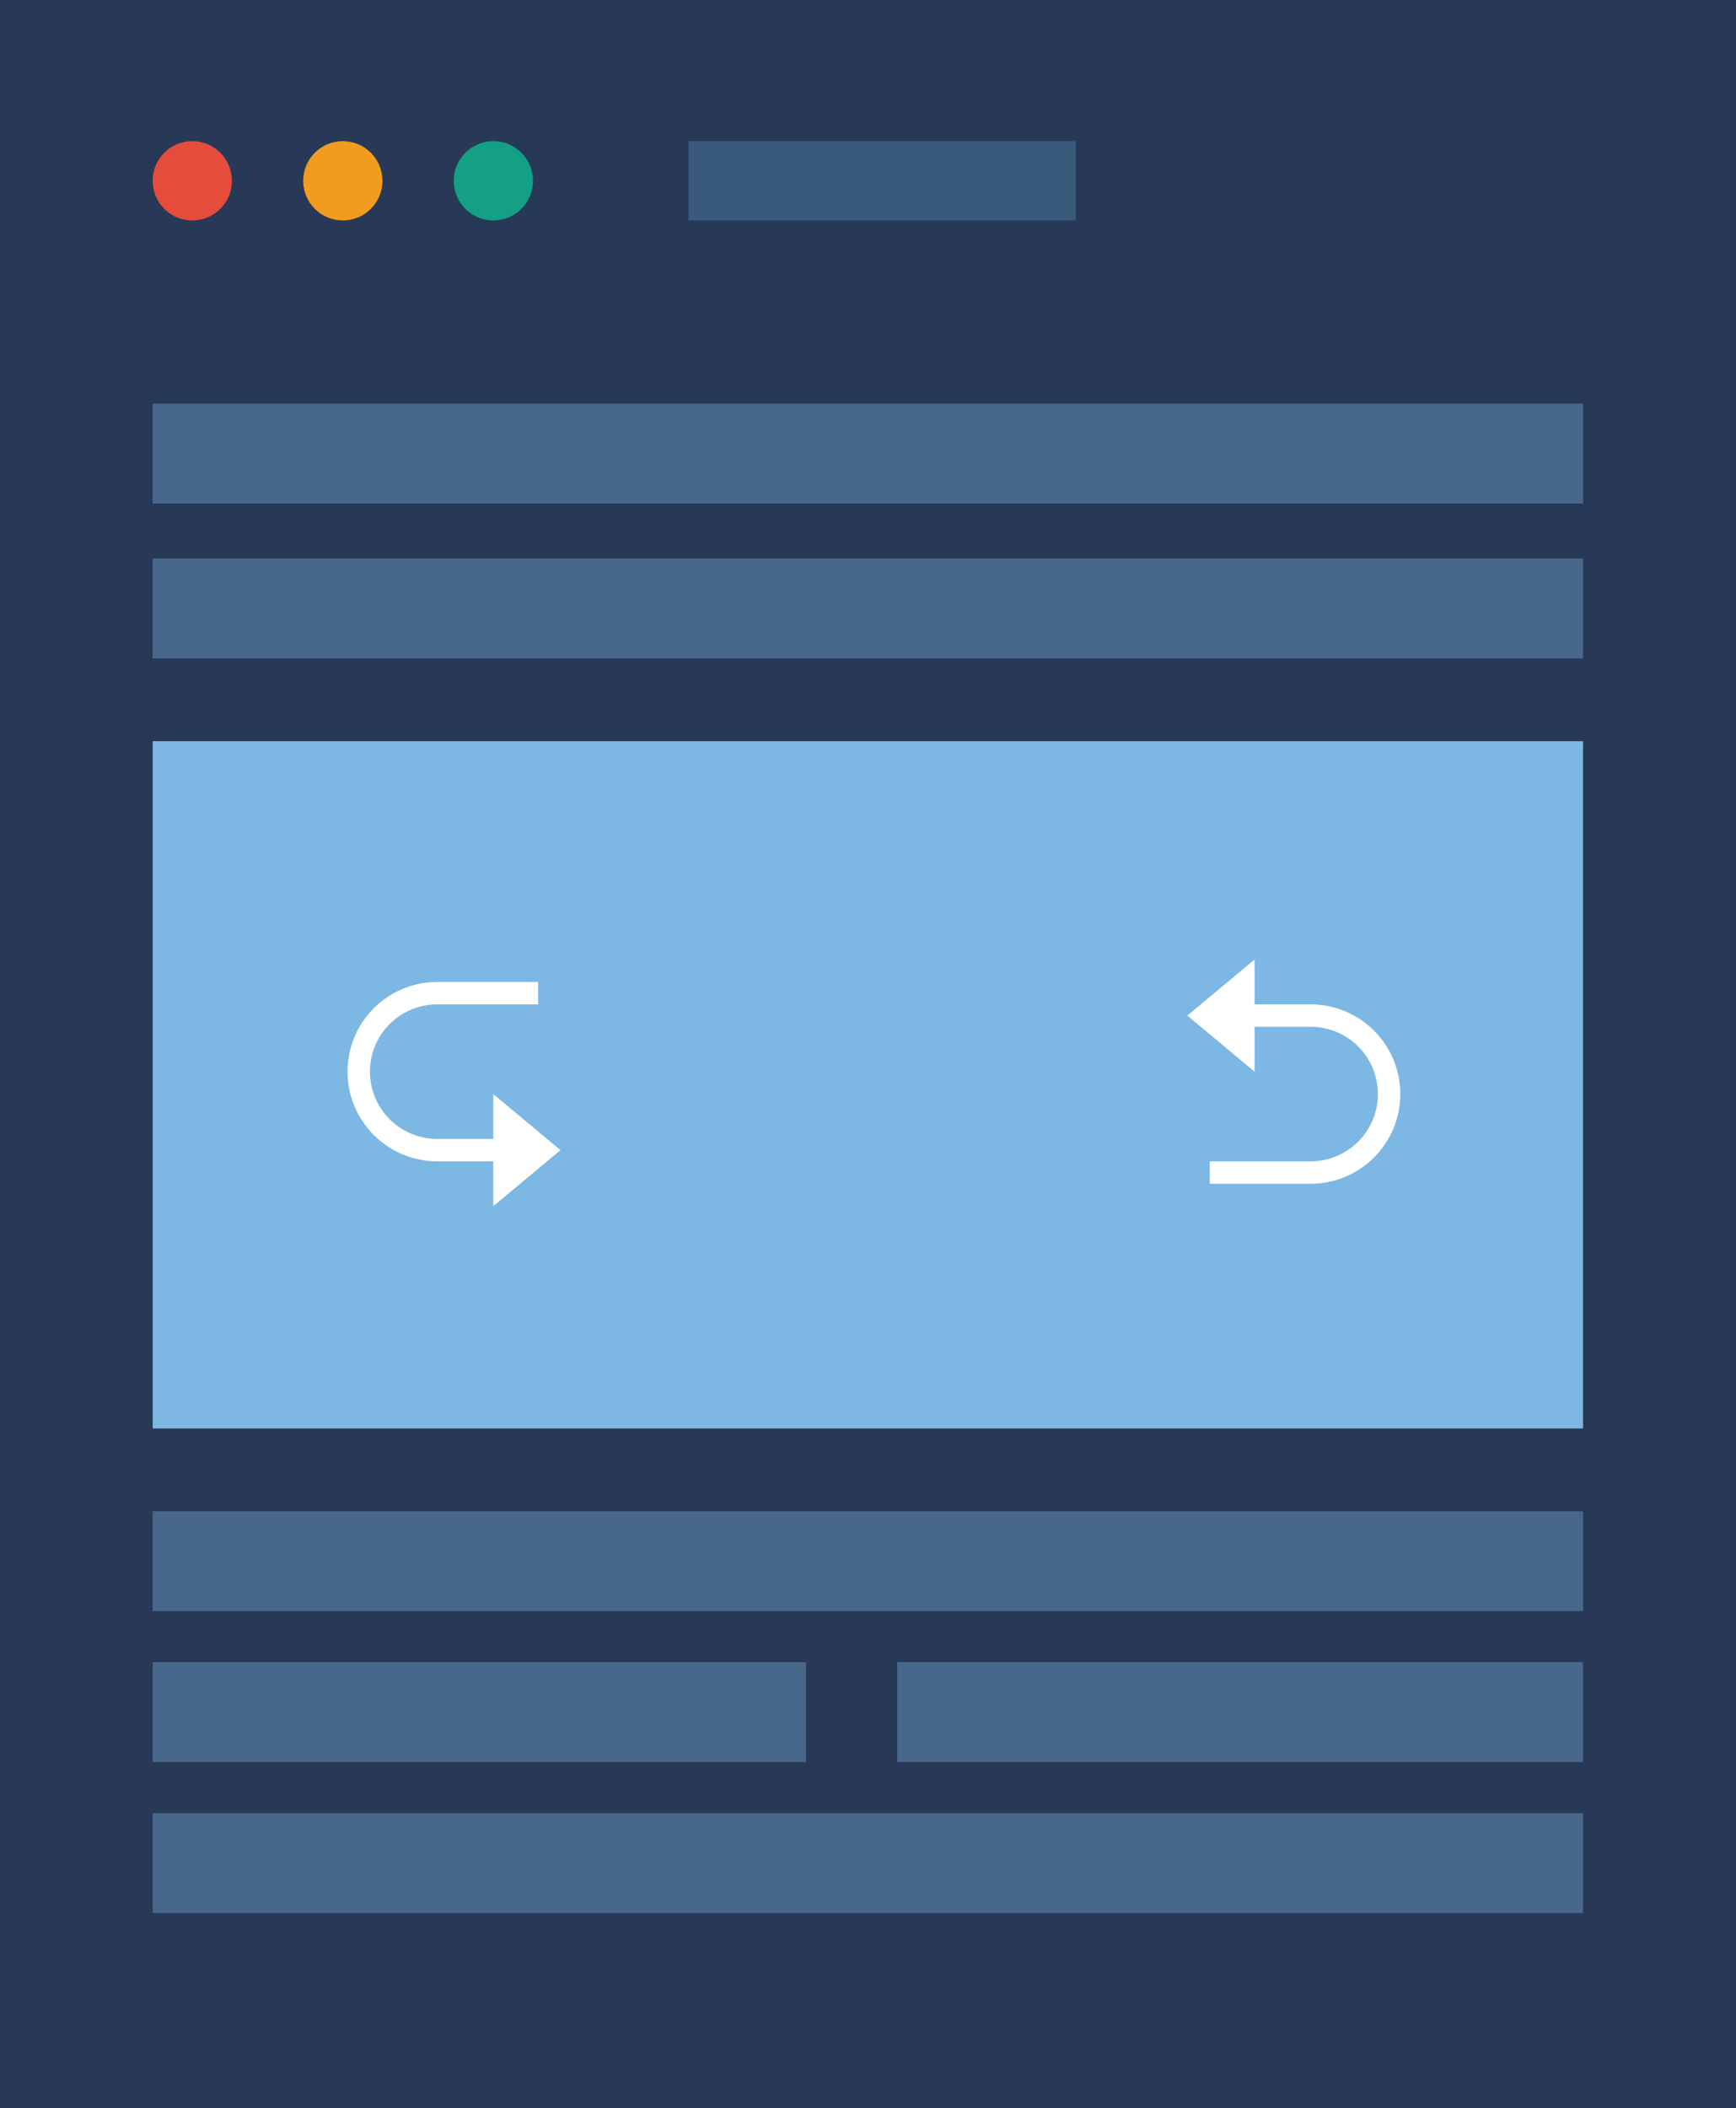 <?xml version="1.0" encoding="UTF-8"?> <svg xmlns="http://www.w3.org/2000/svg" width="271" height="329" viewBox="0 0 271 329" fill="none"> <rect width="271" height="329" fill="#273957"></rect> <rect x="23.83" y="115.677" width="223.294" height="107.264" fill="#7DB7E3"></rect> <rect x="23.83" y="235.858" width="223.294" height="15.591" fill="#7DB7E3" fill-opacity="0.37"></rect> <rect x="23.83" y="63" width="223.294" height="15.591" fill="#7DB7E3" fill-opacity="0.37"></rect> <rect x="23.83" y="282.977" width="223.294" height="15.591" fill="#7DB7E3" fill-opacity="0.37"></rect> <rect x="23.83" y="87.169" width="223.294" height="15.591" fill="#7DB7E3" fill-opacity="0.37"></rect> <rect x="23.83" y="259.417" width="101.998" height="15.591" fill="#7DB7E3" fill-opacity="0.37"></rect> <rect x="140.061" y="259.417" width="107.064" height="15.591" fill="#7DB7E3" fill-opacity="0.37"></rect> <circle cx="30.017" cy="28.217" r="6.187" fill="#E64C3C"></circle> <circle cx="53.517" cy="28.217" r="6.187" fill="#F29C1F"></circle> <circle cx="77.017" cy="28.217" r="6.187" fill="#14A085"></circle> <rect x="107.479" y="22.029" width="60.445" height="12.375" fill="#395A7B"></rect> <path d="M195.848 160.25V167.25L185.348 158.5L195.848 149.75V156.75H204.598C208.311 156.75 211.872 158.225 214.497 160.851C217.123 163.476 218.598 167.037 218.598 170.75C218.598 174.463 217.123 178.024 214.497 180.649C211.872 183.275 208.311 184.75 204.598 184.75H188.848V181.25H204.598C207.382 181.25 210.053 180.144 212.022 178.175C213.991 176.205 215.098 173.535 215.098 170.75C215.098 167.965 213.991 165.295 212.022 163.325C210.053 161.356 207.382 160.25 204.598 160.25H195.848Z" fill="white"></path> <path d="M77 177.75L77 170.75L87.5 179.5L77 188.25L77 181.25L68.25 181.25C64.537 181.25 60.976 179.775 58.35 177.149C55.725 174.524 54.25 170.963 54.25 167.25C54.25 163.537 55.725 159.976 58.35 157.351C60.976 154.725 64.537 153.25 68.25 153.25L84 153.25L84 156.75L68.25 156.75C65.465 156.75 62.794 157.856 60.825 159.825C58.856 161.795 57.75 164.465 57.75 167.25C57.75 170.035 58.856 172.705 60.825 174.675C62.794 176.644 65.465 177.75 68.25 177.75L77 177.75Z" fill="white"></path> </svg> 
